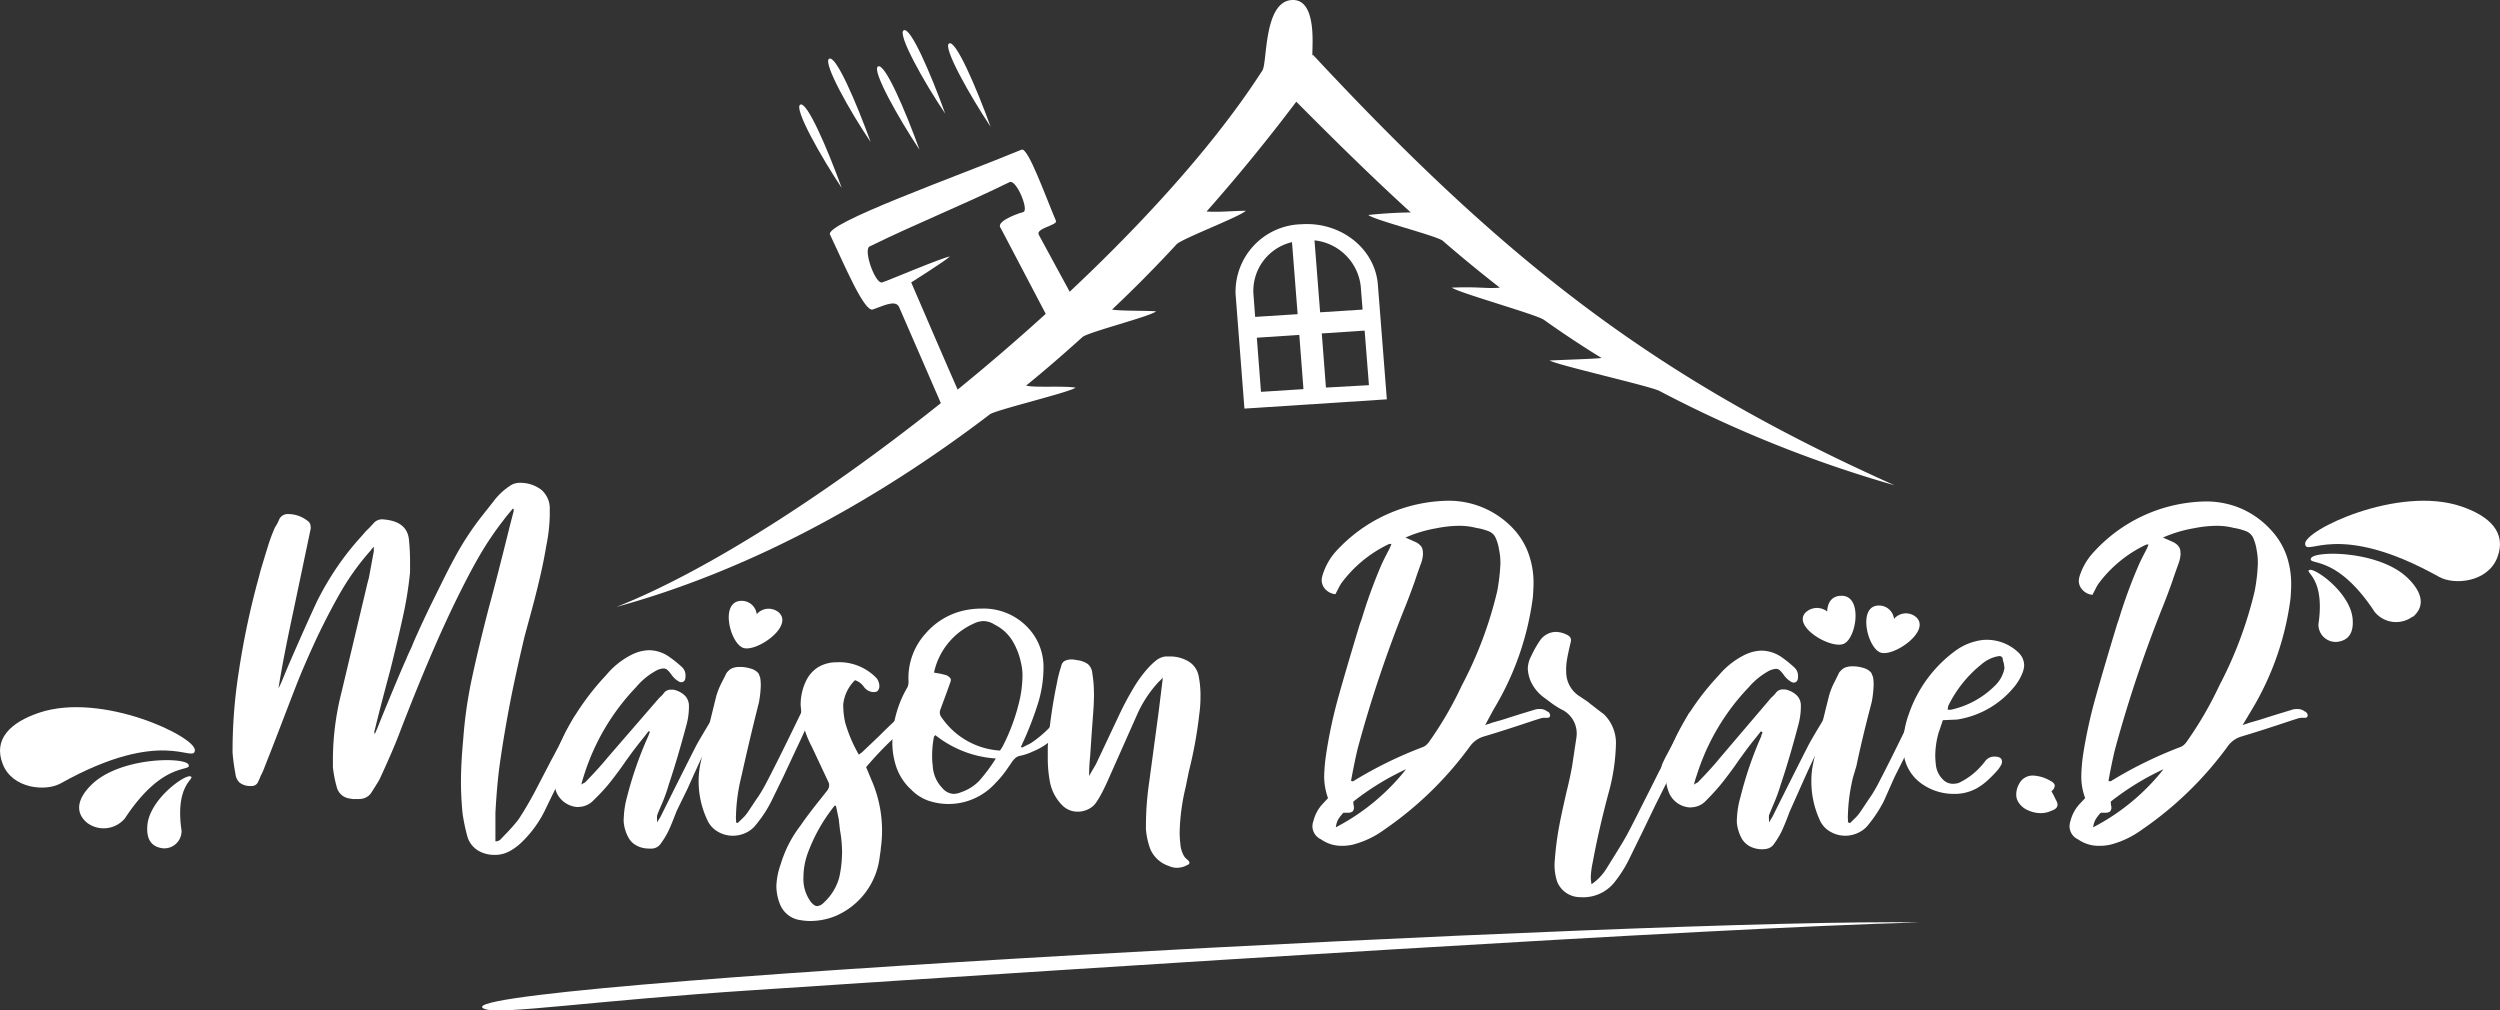 <svg xmlns="http://www.w3.org/2000/svg" viewBox="0 0 240.15 97.06"><rect x="0" y="0" width="240.15" height="97.06" fill="#333333" stroke="none"/><defs><style>.cls-1,.cls-2{fill:#fff;}.cls-1{fill-rule:evenodd;}</style></defs><g id="Calque_2" data-name="Calque 2"><g id="Calque_1-2" data-name="Calque 1"><path class="cls-1" d="M175.52,58.74a1.59,1.59,0,0,0-2.08.1c-1.29,1.35,2.45,3.55,3.68,3s1.83-4.62-.22-4.61c-1,0-1.34.72-1.38,1.49Z"/><path class="cls-1" d="M72.69,59a1.45,1.45,0,0,0-1.55-1.28c-2,.12-1,4.1.27,4.52s4.86-2.08,3.4-3.41a1.51,1.51,0,0,0-2.12.17Z"/><path class="cls-1" d="M181.94,59.45a1.45,1.45,0,0,0-1.55-1.28c-1.95.12-1,4.1.27,4.52s4.86-2.09,3.4-3.41a1.5,1.5,0,0,0-2.12.17Z"/><path class="cls-1" d="M59.22,58.3c18-7.11,49.57-32.08,62.05-51.54.48-.74.1-6.65,2.86-6.76s1.69,6,2,5.27C145,25.54,159.31,36.46,182,46.62a118.79,118.79,0,0,1-22.6-9.07c-.85-.45-9.74-2.46-10.55-2.92,1.71-.08,4.15-.15,5-.24-1.93-1.18-3.77-2.41-5.56-3.68-.69-.49-8.15-2.58-8.83-3.08,2.63-.11,3.33.12,4.61,0q-2.81-2.19-5.48-4.5c-.52-.46-6.63-2-7.15-2.48,1.71-.18,3.24-.24,4.08-.24-3.71-3.38-7.32-6.94-11-10.64q-4.14,5.49-8.62,10.55c1.3.08,2.54-.07,3.77-.07-.49.53-6.15,2.69-6.64,3.21q-3,3.25-6.21,6.28c1,.15,3.45.09,4.23.17-.52.48-6.55,2-7.07,2.47-1.78,1.61-3.58,3.17-5.41,4.66.78.22,3.61,0,4.75.2-.55.44-7.68,2.14-8.23,2.56C83.69,48.49,71.51,54.92,59.22,58.3Z"/><path class="cls-1" d="M103.6,29.58l-3.8-7c-.41-.66,1.87-.94,1.63-1.38-1-2.34-2.65-7-3.28-6.83C91.79,17,79.06,21.51,79.74,22.55,81,25.18,83,30,83.84,29.73s2.17-1,2.52-.25l4.69,10.79,1.48-1.62c-1.77-4-3.27-7.52-5-11.52,0,0,3.17-2,3.72-2.49-.7.08-6,2.34-6.51,2.49-.64.19-1.8-3-1.24-3.44,4.77-2.33,8.68-3.85,13.45-6.18.64-.4,1.9,2.64,1.37,2.85-1,.29-2.7,1-2.18,1.57,1.91,3.62,3.4,6.47,5.3,10.1l2.19-2.45Z"/><path class="cls-1" d="M120.4,28.17a4.81,4.81,0,0,1,3.71-4.91l.54,6.92-4.08.26-.17-2.27Zm4.41,4,.4,5.21-4.08.26-.4-5.2,4.08-.27Zm2-2.17,4.08-.26-.18-2.27a5,5,0,0,0-4.44-4.38l.54,6.91Zm4.23,1.76-4.07.27.4,5.2L131.5,37l-.41-5.21Zm-12.35-3.51.85,11,13.68-.89-.86-11c-.26-3.46-3.54-6.07-7.32-5.82a6.49,6.49,0,0,0-6.35,6.71Z"/><path class="cls-1" d="M46.61,96.94c-7.14-2.36,113.66-8.77,137.75-8.33-19.72.5-77.75,4.23-111.93,6.5-15.4,1-24.21,2.37-25.82,1.83Z"/><path class="cls-1" d="M76.86,10.06c.63-.42,2.6,4.16,4,8-2-3-4.6-7.61-4-8Z"/><path class="cls-1" d="M79.64,5.65c.64-.42,2.6,4.16,4,8-2-2.95-4.61-7.62-4-8Z"/><path class="cls-1" d="M84.33,6.39c.64-.42,2.61,4.16,4,8-2-3-4.6-7.62-4-8Z"/><path class="cls-1" d="M86.8,2.92c.64-.43,2.61,4.16,4,8-2-2.95-4.61-7.61-4-8Z"/><path class="cls-1" d="M91.16,4.18c.63-.42,2.6,4.16,4,8-2-3-4.6-7.62-4-8Z"/><path class="cls-1" d="M.26,73.39c.93,2.4,4.15,2.66,5.57,1.86,9.85-5.5,12.78-1.86,12.89-3.17S9.8,66.44,3.77,68.46C1,69.39-.67,71,.26,73.39Z"/><path class="cls-1" d="M8.38,79.05A2.66,2.66,0,0,0,12,78.61c3.7-5.64,6.46-4.4,6.11-5.16s-6.69-.75-9.39,2C7.52,76.65,7.11,78,8.38,79.05Z"/><path class="cls-1" d="M15.67,81.49a1.66,1.66,0,0,0,1.77-1.7c-.67-4.52,1.41-5,.86-5.21s-4,2.25-4.15,4.78c-.08,1.17.32,2,1.52,2.13Z"/><path class="cls-1" d="M239.89,53.56c-.93,2.39-4.15,2.66-5.58,1.86-9.84-5.5-12.77-1.86-12.88-3.17s8.92-5.64,14.95-3.62c2.77.92,4.44,2.53,3.51,4.93Z"/><path class="cls-1" d="M231.77,59.22a2.66,2.66,0,0,1-3.66-.44c-3.7-5.64-6.46-4.41-6.11-5.16s6.69-.75,9.38,2c1.24,1.25,1.65,2.58.39,3.65Z"/><path class="cls-1" d="M224.48,61.66a1.66,1.66,0,0,1-1.77-1.7c.67-4.52-1.41-5-.86-5.21s4,2.25,4.15,4.78c.08,1.17-.32,2-1.52,2.13Z"/><path class="cls-2" d="M49.27,48.85c-.47.56-.76.91-.86,1.06a30.23,30.23,0,0,0-2.32,3.42c-.7,1.2-1.42,2.58-2.18,4.13q-2.47,5-5.5,12.87c-.45,1.2-1.1,2.69-1.93,4.49-.08.17-.37.63-.86,1.4a1.38,1.38,0,0,1-1.13.53,1,1,0,0,1-.28,0,2,2,0,0,1-.38,0l-.38-.07a1.45,1.45,0,0,1-1.1-1.07,11.82,11.82,0,0,1-.37-1.9c0-.23,0-.56,0-1a26.55,26.55,0,0,1,.83-6.23l2.38-10c.06-.28.15-.63.25-1L35.9,53a.6.6,0,0,0,0-.2.83.83,0,0,1,.06-.28c-.18.13-.29.23-.31.31a24.16,24.16,0,0,0-2.77,3.78q-1.2,2.05-2.46,4.69c-.71,1.55-1.36,3-1.94,4.48S27.12,69.33,26.08,72l-.65,1.65a5.81,5.81,0,0,1-.4.9,4.75,4.75,0,0,1-.24.56.64.64,0,0,1-.64.39.86.86,0,0,1-.25,0,1.57,1.57,0,0,1-.89-.33,1.32,1.32,0,0,1-.39-.82,18.76,18.76,0,0,1-.28-2.05,48.93,48.93,0,0,1,.58-7.66,76.71,76.71,0,0,1,1.93-9.14l.18-.7c.21-.69.42-1.4.65-2.13a16.21,16.21,0,0,1,.73-2,4.64,4.64,0,0,0,.43-.82.9.9,0,0,1,.83-.47A3,3,0,0,1,29.5,50a.67.67,0,0,1,.34.59.69.69,0,0,1,0,.22l-1.68,8q-1,4.66-1.41,7.32l.27-.56L27.67,64c1.08-2.49,2-4.56,2.78-6.23A28.28,28.28,0,0,1,32.71,54a26.61,26.61,0,0,1,2-2.47l.46-.53.31-.3.4-.43a1.07,1.07,0,0,1,1-.37c1.51.13,2.31.79,2.41,2,.06.63.1,1.29.1,2,0,.47,0,.82,0,1.06a35.33,35.33,0,0,1-.56,3.69c-.26,1.23-.61,2.76-1.06,4.59l-.27,1.09Q36.35,68.62,36,70.13a.4.4,0,0,0,0,.37,2.4,2.4,0,0,0,.11-.23,2.14,2.14,0,0,1,.1-.22l.37-.93q1.74-4.26,2.45-5.83c.08-.21.18-.43.3-.69a7.71,7.71,0,0,0,.37-.85c.61-1.39,1.27-2.81,2-4.28s1.36-2.78,2-3.94a28,28,0,0,1,2.57-3.93l1.13-1.43A6.3,6.3,0,0,1,49,46.66a1.62,1.62,0,0,1,1-.28,3.29,3.29,0,0,1,2,.67,2.37,2.37,0,0,1,.81,1.66c0,.18,0,.46,0,.81a16,16,0,0,1-.34,2.94Q52.06,55,51,58.89L50.4,61.1c-.49,2.06-.92,4-1.28,5.78q-.65,3.28-1.11,6.51-.27,1.94-.42,4.68c0,.35,0,.66,0,.93s0,.48,0,.67v.84l0,.31a.71.71,0,0,0,.58-.28l.43-.45a16.22,16.22,0,0,0,1.19-1.35c.53-.8,1.06-1.7,1.59-2.69l1.56-3c.29-.53.6-1.12.94-1.78s.71-1.38,1.14-2.15a1,1,0,0,1,.42-.48,1.18,1.18,0,0,1,.59-.08c.39.06.58.21.58.45a.71.71,0,0,1-.09.31l-.43.87-.3.67L54.75,73q-1.35,2.64-2.48,5a11,11,0,0,1-2,2.75,5.47,5.47,0,0,1-1.29,1,2.9,2.9,0,0,1-1.5.37,3,3,0,0,1-1.56-.42,2.37,2.37,0,0,1-1-1.26,18.16,18.16,0,0,1-.49-2.33q-.15-1.63-.15-3c0-1.15.07-2.52.22-4.13a42.63,42.63,0,0,1,.84-5.86q.63-2.94,1.63-6.79c.47-1.72,1.14-4.31,2-7.79l.37-1.43a.6.6,0,0,0,0-.2S49.27,48.87,49.27,48.85Z"/><path class="cls-2" d="M62.3,70.24l-.48.62c-.37.45-.75.94-1.14,1.46l-.55.76c-.41.61-.9,1.27-1.47,2S57.44,76.46,57,76.89a2,2,0,0,1-1.35.62,1.42,1.42,0,0,1-.33,0,2.37,2.37,0,0,1-1.84-1.34,4.58,4.58,0,0,1-.34-1.77,6.57,6.57,0,0,1,.39-2.22,15.4,15.4,0,0,1,1.05-2.33,24.71,24.71,0,0,1,3.65-5,7.68,7.68,0,0,1,2.53-2,3.93,3.93,0,0,1,1.6-.39,3.43,3.43,0,0,1,1.86.59,12.36,12.36,0,0,1,1.26,1,1.11,1.11,0,0,1,.36,1,.54.54,0,0,1-.1.35.38.38,0,0,1-.29.13.45.45,0,0,1-.28-.09,2.11,2.11,0,0,1-.64-.59,3.45,3.45,0,0,0-.41-.49.58.58,0,0,0-.39-.15,1.83,1.83,0,0,0-.82.28A6.64,6.64,0,0,0,61.11,66a21.55,21.55,0,0,0-5,8.44q-.15.45-.27.93a2.26,2.26,0,0,1,.26-.16.41.41,0,0,0,.17-.12c.87-.9,1.57-1.67,2.08-2.3l4.83-5.58a2.53,2.53,0,0,1,.29-.3,1.94,1.94,0,0,0,.29-.32.82.82,0,0,1,.74-.34h.18a2.21,2.21,0,0,1,1.09.55,1.39,1.39,0,0,1,.41,1,6.67,6.67,0,0,1-.21,1.73c-.6,2.25-1.17,4.18-1.72,5.81a15.83,15.83,0,0,1-.64,1.81c-.27.62-.43,1-.49,1.19a2.12,2.12,0,0,0,0,.42V79l.34-.56q2.26-4.55,3.42-6.82c.21-.39.66-1.16,1.35-2.3l.46-.76a1,1,0,0,1,.2-.22.74.74,0,0,1,.26-.14.47.47,0,0,1,.52.11s0,.08,0,.17a1,1,0,0,1-.07.28l-.37.65c-1.1,2-1.71,3.13-1.84,3.39-.38.82-.82,1.78-1.31,2.89L65,77.9c-.33.86-.59,1.51-.8,1.94A7.81,7.81,0,0,1,63.5,81a1.1,1.1,0,0,1-.8.51,2.31,2.31,0,0,1-.43,0,2.42,2.42,0,0,1-1.05-.25,1.93,1.93,0,0,1-.78-.68,3.81,3.81,0,0,1-.52-1.54,2.88,2.88,0,0,1,0-.48,8.82,8.82,0,0,1,.33-2.07,35.65,35.65,0,0,1,2.05-5.84.84.84,0,0,1,.07-.19l.06-.17Z"/><path class="cls-2" d="M70.87,79.05l.51-.49a3.4,3.4,0,0,0,.47-.57c.33-.47.65-1,1-1.48a16.22,16.22,0,0,0,.83-1.44q1.13-2.16,3.27-6.59a1.4,1.4,0,0,1,.26-.38.44.44,0,0,1,.32-.1h.19a1.36,1.36,0,0,1,.29.11.21.21,0,0,1,.07.17.37.37,0,0,1,0,.17.85.85,0,0,1-.09.24,1,1,0,0,0-.09.18c-.41.92-.89,2-1.44,3.14l-1.22,2.61L74.08,77a12.09,12.09,0,0,1-1.62,2.41,2.62,2.62,0,0,1-.93.64,2.88,2.88,0,0,1-1.12.23,2.8,2.8,0,0,1-1.47-.4,2.43,2.43,0,0,1-1-1.12,8.74,8.74,0,0,1-.83-3.7,8.57,8.57,0,0,1,.18-1.74c.41-1.91.92-4.07,1.53-6.51a7.74,7.74,0,0,1,.52-1.27c.23-.44.37-.73.43-.86a1.61,1.61,0,0,1,.46-.44,1.73,1.73,0,0,1,.83-.17,3.19,3.19,0,0,1,1,.14,1.48,1.48,0,0,1,.69.36.54.54,0,0,1,.18.27,2.21,2.21,0,0,0,.09.24,4,4,0,0,1,.06.81,10.5,10.5,0,0,1-.18,1.6q-.7,2.75-1.47,6.14l-.24,1.07a17,17,0,0,0-.49,3.61,2.13,2.13,0,0,0,0,.37,1.87,1.87,0,0,1,0,.34s.07,0,.09,0A.09.09,0,0,0,70.87,79.05Z"/><path class="cls-2" d="M82.13,65.34A3.81,3.81,0,0,0,81,67.67a8,8,0,0,0,.18,1.71,13.54,13.54,0,0,0,1.32,3.11l.31-.23,1.59-1.51c.69-.69,1.41-1.38,2.17-2.08a1,1,0,0,1,.61-.3,1.89,1.89,0,0,1,.77.28c-.47.58-1.24,1.39-2.3,2.44a33.51,33.51,0,0,0-2.45,2.6l.49,1.18a12.14,12.14,0,0,1,.92,6.62c0,.19-.06.47-.11.86A7.07,7.07,0,0,1,80.24,88a6.45,6.45,0,0,1-2.33.47,5.22,5.22,0,0,1-1-.08,2.45,2.45,0,0,1-2-1.57,4.65,4.65,0,0,1-.33-1.77A7,7,0,0,1,75,83a11.44,11.44,0,0,1,1.9-3.7c.37-.55,1-1.4,1.93-2.56l.64-.81a.85.85,0,0,0,.18-.48.61.61,0,0,0-.06-.3l-1.62-3.45a9,9,0,0,1-1-3.12c0-.41-.06-.71-.06-.89a5.2,5.2,0,0,1,.49-2.22,3.17,3.17,0,0,1,1.19-1.38,3.41,3.41,0,0,1,1.81-.47,3.72,3.72,0,0,1,.55,0,5,5,0,0,1,3.24,1.51,1.27,1.27,0,0,1,.28.73V66a.75.75,0,0,1-.17.38.54.54,0,0,1-.35.1h-.12A1.21,1.21,0,0,1,83,66,1.65,1.65,0,0,0,82.13,65.34ZM80.3,77.4h-.13a16.15,16.15,0,0,0-2.57,4.54,6.79,6.79,0,0,0-.42,2.3,3.67,3.67,0,0,0,.7,2.38c.22.28.43.42.61.42a1,1,0,0,0,.64-.33,5.1,5.1,0,0,0,1.47-2.36,10.7,10.7,0,0,0,.28-2.19,5.14,5.14,0,0,0,0-.64,11.55,11.55,0,0,0-.19-1.77l-.12-1.06Z"/><path class="cls-2" d="M98.17,71.82l.85-.43A11,11,0,0,0,101.59,69a.9.9,0,0,1,.71-.39,1.31,1.31,0,0,1,.52.11.28.28,0,0,0,0,.08s0,.07,0,.09a12.52,12.52,0,0,1-1.59,2,6.3,6.3,0,0,1-2,1.29A5.19,5.19,0,0,1,98,72.6a1,1,0,0,0-.42.18,2.24,2.24,0,0,0-.37.41q-.12.19-.6.87a10,10,0,0,1-1,1.18,6.07,6.07,0,0,1-6.47,1.66,4.31,4.31,0,0,1-1.61-1.05,5.23,5.23,0,0,1-1.39-2.06,7.31,7.31,0,0,1-.42-2.56A10.44,10.44,0,0,1,87.18,66a1.46,1.46,0,0,0,.09-.62,6.34,6.34,0,0,1,1.63-4.51,6.83,6.83,0,0,1,4.28-2.33,7.54,7.54,0,0,1,1.16-.08,5.83,5.83,0,0,1,4.9,2.44,5.49,5.49,0,0,1,1,3.19,11.86,11.86,0,0,1-.49,3.35,32.62,32.62,0,0,1-1.44,3.78,1.33,1.33,0,0,0-.11.24,1.26,1.26,0,0,1-.13.26Zm-8.33-1.21s0,.06-.12.14a9.51,9.51,0,0,0-.18,1.82c0,.23,0,.56.06,1a3.28,3.28,0,0,0,.92,2.13,1.51,1.51,0,0,0,1.07.56,1.89,1.89,0,0,0,.73-.16A4.4,4.4,0,0,0,94.07,75a16.68,16.68,0,0,0,1.59-2.14A10.42,10.42,0,0,1,89.84,70.61Zm-.12-6,.64.11.55.14c.29.15.43.3.43.45a1.06,1.06,0,0,1-.09.34l-.3.84-.65,1.76a.77.77,0,0,0,.16.68,7.34,7.34,0,0,0,5.6,3.17l.24-.37A19.06,19.06,0,0,0,98,67a11.77,11.77,0,0,0,.22-2,5.24,5.24,0,0,0-.16-1.4,6.6,6.6,0,0,0-.84-2.1A4.15,4.15,0,0,0,95.54,60a2,2,0,0,0-1.08-.34,2.28,2.28,0,0,0-.94.25A6.69,6.69,0,0,0,89.72,64.61Z"/><path class="cls-2" d="M111.72,65.06a3.42,3.42,0,0,1-.43.45,11.53,11.53,0,0,0-2,3l-2.94,6.62c-.33.71-.64,1.34-1,1.88a1.87,1.87,0,0,1-.77.7,2.2,2.2,0,0,1-1,.26,2.07,2.07,0,0,1-1.43-.51,4.31,4.31,0,0,1-1.29-2.33,12.15,12.15,0,0,1-.21-2.35c0-.47,0-.83,0-1.07a49.93,49.93,0,0,1,.88-6.11,11.56,11.56,0,0,1,.4-1.57.83.83,0,0,1,.26-.49,1.33,1.33,0,0,1,.63-.19,2.19,2.19,0,0,1,.61.06,2.31,2.31,0,0,1,1.07.38,1.33,1.33,0,0,1,.43.91,11,11,0,0,1,.15,1.74,5.14,5.14,0,0,1,0,.64c0,.79-.12,2-.24,3.76l-.12,1.82a16.79,16.79,0,0,0-.1,1.88l.32-.56c.14-.22.24-.41.33-.56l2.26-4.79c.47-1,.91-1.79,1.33-2.5a12.25,12.25,0,0,1,1.46-2,6.83,6.83,0,0,1,.79-.73,1.89,1.89,0,0,1,.83-.34l.42,0a3.45,3.45,0,0,1,1.78.46,2.09,2.09,0,0,1,1,1.41,9.47,9.47,0,0,1,.18,1.8c0,.41,0,1.05-.12,1.91a41.2,41.2,0,0,1-1,5.47l-.3,1.48a20.22,20.22,0,0,0-.58,4.24,8.37,8.37,0,0,0,.06,1.17,2.76,2.76,0,0,0,.3,1.13,1.25,1.25,0,0,0,.37.44c.14.12.21.22.21.31s-.08.17-.24.23a2,2,0,0,1-1,.25,1.77,1.77,0,0,1-.73-.17,2.92,2.92,0,0,1-1.78-1.6,7.09,7.09,0,0,1-.43-1.93,29.11,29.11,0,0,1,.31-4.52l.91-6.76.37-3a.23.23,0,0,0,0-.15A1.41,1.41,0,0,1,111.72,65.06Z"/><path class="cls-2" d="M142.66,69.66a2.78,2.78,0,0,1,.37-.13,1.69,1.69,0,0,0,.27-.1c.61-.17,1.15-.32,1.61-.48l1.14-.36,1.38-.42a1.46,1.46,0,0,1,.49-.06,1.05,1.05,0,0,1,.7.23.33.33,0,0,1,.25.25.23.23,0,0,1,0,.25.21.21,0,0,1-.21.11h0l-.28,0a1.45,1.45,0,0,0-.52.1l-.4.12c-2,.67-3.67,1.21-5,1.6a2.52,2.52,0,0,0-1.26.93,33.9,33.9,0,0,1-8.23,8,8.83,8.83,0,0,1-3,1.43,4.49,4.49,0,0,1-1.07.12,3.41,3.41,0,0,1-2-.62,1.42,1.42,0,0,1-.83-1.23,1.55,1.55,0,0,1,.1-.54,3.69,3.69,0,0,1,.85-1.6l.55-.59a6.18,6.18,0,0,1-.37-2.15,17.3,17.3,0,0,1,.19-2.08,45.94,45.94,0,0,1,1.18-5.5q.75-2.68,2-6.81c.1-.32.18-.52.22-.62a48.71,48.71,0,0,1,1.89-5.21c.21-.47.48-1,.83-1.66l.15-.39-.2,0-.14.06a12.2,12.2,0,0,0-4.46,3.7,4,4,0,0,0-.29.51c-.12.22-.21.41-.29.56a1.52,1.52,0,0,1-.94-.45,1.3,1.3,0,0,1-.38-.93,2.47,2.47,0,0,1,.06-.36,6.11,6.11,0,0,1,1.19-2.24,14.88,14.88,0,0,1,10.93-5,8.48,8.48,0,0,1,6.2,2.66,6.93,6.93,0,0,1,1.6,2.75,8.16,8.16,0,0,1,.37,2.58q0,.42-.06,1.26a27.58,27.58,0,0,1-3.76,10.77Zm-7.59,4.23A25.53,25.53,0,0,0,130,77c0,.3.06.48.06.53a.55.55,0,0,1-.14.43.79.79,0,0,1-.47.11l-.4,0a3.84,3.84,0,0,0-.52.67,2.18,2.18,0,0,0-.21.73A20.86,20.86,0,0,0,135.07,73.89ZM129.78,75l.12.05a.28.28,0,0,0,.21-.08,39.41,39.41,0,0,1,6.55-3.2,1.09,1.09,0,0,0,.35-.21,1.84,1.84,0,0,0,.26-.29,34.4,34.4,0,0,0,3.15-5.42,38.12,38.12,0,0,0,3.4-9.05,18.36,18.36,0,0,0,.31-2.67,6,6,0,0,0-.13-1.32,4.18,4.18,0,0,0-.35-1.19,1.21,1.21,0,0,0-.58-.56,5.61,5.61,0,0,0-1.27-.35,6.3,6.3,0,0,0-1.62-.2,11.13,11.13,0,0,0-2.17.23,12.46,12.46,0,0,0-3,.9c.47.2.79.35,1,.44a1.55,1.55,0,0,1,.52.42,1,1,0,0,1,.15.54,1.73,1.73,0,0,1,0,.36,3.84,3.84,0,0,1-.15.65c-.25.67-.45,1.25-.61,1.74-.25.71-.54,1.5-.89,2.38a120.25,120.25,0,0,0-4.56,13.55C130.29,72.4,130.06,73.5,129.78,75Z"/><path class="cls-2" d="M152.88,84.94a5,5,0,0,0,1.41-1.46c1-1.61,1.74-2.78,2.11-3.5.53-1,1.18-2.32,2-3.93l1-2a2.12,2.12,0,0,0,.27-.65l.28-.59,2.2-4.12a.59.59,0,0,1,.55-.39,1.22,1.22,0,0,1,.61.19c-.32.81-.52,1.28-.58,1.41L159,77.37l-1.16,2.41-1.44,2.94a12.34,12.34,0,0,1-1.29,2,3.84,3.84,0,0,1-3.33,1.46,2.37,2.37,0,0,1-2.2-1.49,5.09,5.09,0,0,1-.22-2.13,29.08,29.08,0,0,1,.43-3.28c.16-.86.4-1.94.7-3.25.25-1,.42-1.84.52-2.39l.43-2.86a2.56,2.56,0,0,0-1.5-2.66,8.58,8.58,0,0,1-1.05-.69l-.66-.49a4,4,0,0,1-1.13-1.37,3.39,3.39,0,0,1-.34-1.38A2.73,2.73,0,0,1,147.1,63a9.59,9.59,0,0,1,.88-1.54,1.89,1.89,0,0,1,1.44-.76,2.4,2.4,0,0,1,1,.23c.33.13.49.32.49.56a1.51,1.51,0,0,1-.06.34c-.14.59-.25,1.1-.32,1.5a5.63,5.63,0,0,0-.08,1.24,2.75,2.75,0,0,0,1.26,2.3l.53.35a3.73,3.73,0,0,1,.51.38c.45.34.88.69,1.31,1a3.87,3.87,0,0,1,1.17,2.75,19.16,19.16,0,0,1-.65,4.6q-1,3.7-1.59,6.92a7.74,7.74,0,0,0-.18,1.44A5.52,5.52,0,0,0,152.88,84.94Z"/><path class="cls-2" d="M169.16,70.24l-.49.62c-.37.45-.75.94-1.13,1.46l-.55.76c-.41.61-.9,1.27-1.47,2s-1.23,1.42-1.66,1.85a2,2,0,0,1-1.34.62,1.46,1.46,0,0,1-.34,0,2.33,2.33,0,0,1-1.83-1.34,4.4,4.4,0,0,1-.34-1.77,6.82,6.82,0,0,1,.38-2.22,16.59,16.59,0,0,1,1.06-2.33,24.28,24.28,0,0,1,3.64-5,7.71,7.71,0,0,1,2.54-2,3.86,3.86,0,0,1,1.59-.39,3.48,3.48,0,0,1,1.87.59,12.19,12.19,0,0,1,1.25,1,1.12,1.12,0,0,1,.37,1,.54.54,0,0,1-.11.35.38.38,0,0,1-.29.13.44.44,0,0,1-.27-.09,2.11,2.11,0,0,1-.65-.59,3.45,3.45,0,0,0-.41-.49.55.55,0,0,0-.38-.15,1.87,1.87,0,0,0-.83.28A6.94,6.94,0,0,0,168,66a21.53,21.53,0,0,0-5,8.44,9.12,9.12,0,0,0-.28.93,2.26,2.26,0,0,1,.26-.16.35.35,0,0,0,.17-.12c.88-.9,1.57-1.67,2.08-2.3L170,67.19a1.91,1.91,0,0,1,.29-.3,2.53,2.53,0,0,0,.29-.32.8.8,0,0,1,.73-.34h.18a2.21,2.21,0,0,1,1.09.55,1.36,1.36,0,0,1,.41,1,6.67,6.67,0,0,1-.21,1.73c-.59,2.25-1.16,4.18-1.71,5.81a16,16,0,0,1-.65,1.81c-.26.62-.42,1-.49,1.19a2.12,2.12,0,0,0,0,.42V79l.34-.56q2.27-4.55,3.43-6.82c.2-.39.65-1.16,1.34-2.3l.46-.76a1,1,0,0,1,.2-.22.74.74,0,0,1,.26-.14.47.47,0,0,1,.52.11s.06.08.05.17a1,1,0,0,1-.08.28l-.37.65q-1.65,3-1.83,3.39c-.39.82-.83,1.78-1.32,2.89l-1,2.24c-.32.86-.59,1.51-.79,1.94a8,8,0,0,1-.71,1.17,1.1,1.1,0,0,1-.79.51,2.54,2.54,0,0,1-1.49-.22,2.07,2.07,0,0,1-.78-.68,4,4,0,0,1-.52-1.54,2.88,2.88,0,0,1,0-.48,8.42,8.42,0,0,1,.34-2.07,35.65,35.65,0,0,1,2-5.84c0-.07,0-.14.06-.19l.06-.17Z"/><path class="cls-2" d="M177.73,79.05l.5-.49a3.4,3.4,0,0,0,.47-.57c.33-.47.66-1,1-1.48a14.07,14.07,0,0,0,.83-1.44c.75-1.44,1.85-3.64,3.27-6.59a1.68,1.68,0,0,1,.26-.38.47.47,0,0,1,.33-.1h.18a1.36,1.36,0,0,1,.29.11.21.21,0,0,1,.08.17.58.58,0,0,1,0,.17.87.87,0,0,1-.1.24,1,1,0,0,0-.09.18c-.41.92-.89,2-1.44,3.14L182,74.62,180.94,77a13,13,0,0,1-1.62,2.41,2.76,2.76,0,0,1-.94.64,2.85,2.85,0,0,1-2.58-.17,2.39,2.39,0,0,1-1-1.12A8.89,8.89,0,0,1,174,75a7.93,7.93,0,0,1,.19-1.74c.4-1.91.91-4.07,1.53-6.51a7,7,0,0,1,.52-1.27c.22-.44.36-.73.42-.86a2,2,0,0,1,.46-.44,1.76,1.76,0,0,1,.83-.17,3.1,3.1,0,0,1,1,.14,1.48,1.48,0,0,1,.69.36.54.54,0,0,1,.18.27,1.73,1.73,0,0,0,.1.24,4,4,0,0,1,.06.81,10.5,10.5,0,0,1-.18,1.6c-.48,1.83-1,3.88-1.47,6.14L178,74.68a17,17,0,0,0-.49,3.61,2.13,2.13,0,0,0,0,.37,1.87,1.87,0,0,1,0,.34s.07,0,.09,0A.09.09,0,0,0,177.73,79.05Z"/><path class="cls-2" d="M186.63,69.18c-.25.75-.38,1.14-.4,1.18a8.27,8.27,0,0,0-.33,2.24,8.61,8.61,0,0,0,.06.87,2.29,2.29,0,0,0,.67,1.4,1.32,1.32,0,0,0,1,.42,2.06,2.06,0,0,0,.52-.08,6.72,6.72,0,0,0,2.26-1.74.9.9,0,0,0,.14-.17l.2-.25a1.07,1.07,0,0,1,.86-.37c.46,0,.7.16.7.48a.58.58,0,0,1-.06.28,3,3,0,0,1-.43.62,12.72,12.72,0,0,1-1,1,5.65,5.65,0,0,1-1,.7,4.38,4.38,0,0,1-2.17.5,5.29,5.29,0,0,1-3.09-1,4.14,4.14,0,0,1-1.69-2.82q-.06-.57-.06-.84a9.13,9.13,0,0,1,.55-3,12.61,12.61,0,0,1,4.44-6.06,5.56,5.56,0,0,1,2.63-1.06,4.38,4.38,0,0,1,3.55,1.29,1.71,1.71,0,0,1,.46,1.15,2.21,2.21,0,0,1-.12.61,5,5,0,0,1-.67,1.24A8.82,8.82,0,0,1,188,69.12Zm.46-1h.31a8.58,8.58,0,0,0,4.25-2.33,3.07,3.07,0,0,0,.88-1.57.46.46,0,0,0,0-.22,1.91,1.91,0,0,0-.13-.62q0-.42-.36-.42l-.31.06a3.52,3.52,0,0,0-1.41.75,11.62,11.62,0,0,0-3.18,4Z"/><path class="cls-2" d="M197.06,76c.21.38.35.66.43.84a1.11,1.11,0,0,1,.16.45c0,.27-.2.46-.59.59a2.37,2.37,0,0,1-1,.23,3,3,0,0,1-1.22-.26,2,2,0,0,1-.89-.7,1.36,1.36,0,0,1-.27-.84,2.1,2.1,0,0,1,.27-1,1.45,1.45,0,0,1,1.32-.81,3.59,3.59,0,0,1,1.68.5c.29.15.43.31.43.48A.72.72,0,0,1,197.06,76Z"/><path class="cls-2" d="M215.42,69.66a3.38,3.38,0,0,1,.37-.13l.28-.1c.61-.17,1.14-.32,1.6-.48l1.15-.36,1.38-.42a1.4,1.4,0,0,1,.48-.06,1.08,1.08,0,0,1,.71.23.37.37,0,0,1,.25.25.23.23,0,0,1,0,.25.21.21,0,0,1-.21.11h0l-.28,0a1.49,1.49,0,0,0-.52.1l-.39.12c-2,.67-3.68,1.21-5,1.6a2.46,2.46,0,0,0-1.25.93,33.94,33.94,0,0,1-8.24,8,8.88,8.88,0,0,1-3,1.43,4.58,4.58,0,0,1-1.08.12,3.43,3.43,0,0,1-2.05-.62,1.4,1.4,0,0,1-.82-1.23,1.79,1.79,0,0,1,.09-.54,3.8,3.8,0,0,1,.85-1.6l.56-.59a6,6,0,0,1-.37-2.15,16.88,16.88,0,0,1,.18-2.08A48,48,0,0,1,201.3,67q.75-2.68,2-6.81c.1-.32.17-.52.21-.62a48.46,48.46,0,0,1,1.9-5.21c.2-.47.48-1,.82-1.66l.16-.39-.2,0-.14.06a12.15,12.15,0,0,0-4.47,3.7,4,4,0,0,0-.29.51l-.29.56a1.47,1.47,0,0,1-.93-.45,1.26,1.26,0,0,1-.38-.93,2.47,2.47,0,0,1,.06-.36A6,6,0,0,1,201,53.17a14.84,14.84,0,0,1,10.92-5,8.5,8.5,0,0,1,3.43.71,8.36,8.36,0,0,1,2.77,2,7,7,0,0,1,1.61,2.75,8.46,8.46,0,0,1,.36,2.58q0,.42-.06,1.26a27.58,27.58,0,0,1-3.76,10.77Zm-7.59,4.23A25.46,25.46,0,0,0,202.76,77c0,.3.06.48.06.53a.55.55,0,0,1-.14.43.8.8,0,0,1-.48.11l-.4,0a3.7,3.7,0,0,0-.51.67,2,2,0,0,0-.22.73A20.86,20.86,0,0,0,207.83,73.89ZM202.54,75l.12.05a.3.3,0,0,0,.22-.08,39.69,39.69,0,0,1,6.54-3.2,1.14,1.14,0,0,0,.36-.21,1.84,1.84,0,0,0,.26-.29,35.19,35.19,0,0,0,3.15-5.42,38.49,38.49,0,0,0,3.39-9.05,17,17,0,0,0,.31-2.67,6.74,6.74,0,0,0-.12-1.32,4.54,4.54,0,0,0-.35-1.19,1.31,1.31,0,0,0-.58-.56,5.77,5.77,0,0,0-1.27-.35,6.33,6.33,0,0,0-1.63-.2,11.21,11.21,0,0,0-2.17.23,12.46,12.46,0,0,0-3,.9c.47.2.8.35,1,.44a1.46,1.46,0,0,1,.52.42.91.91,0,0,1,.16.54,1.19,1.19,0,0,1,0,.36,3.06,3.06,0,0,1-.15.65c-.24.67-.45,1.25-.61,1.74-.25.71-.54,1.5-.89,2.38a124.4,124.4,0,0,0-4.56,13.55C203.05,72.4,202.82,73.5,202.54,75Z"/></g></g></svg>